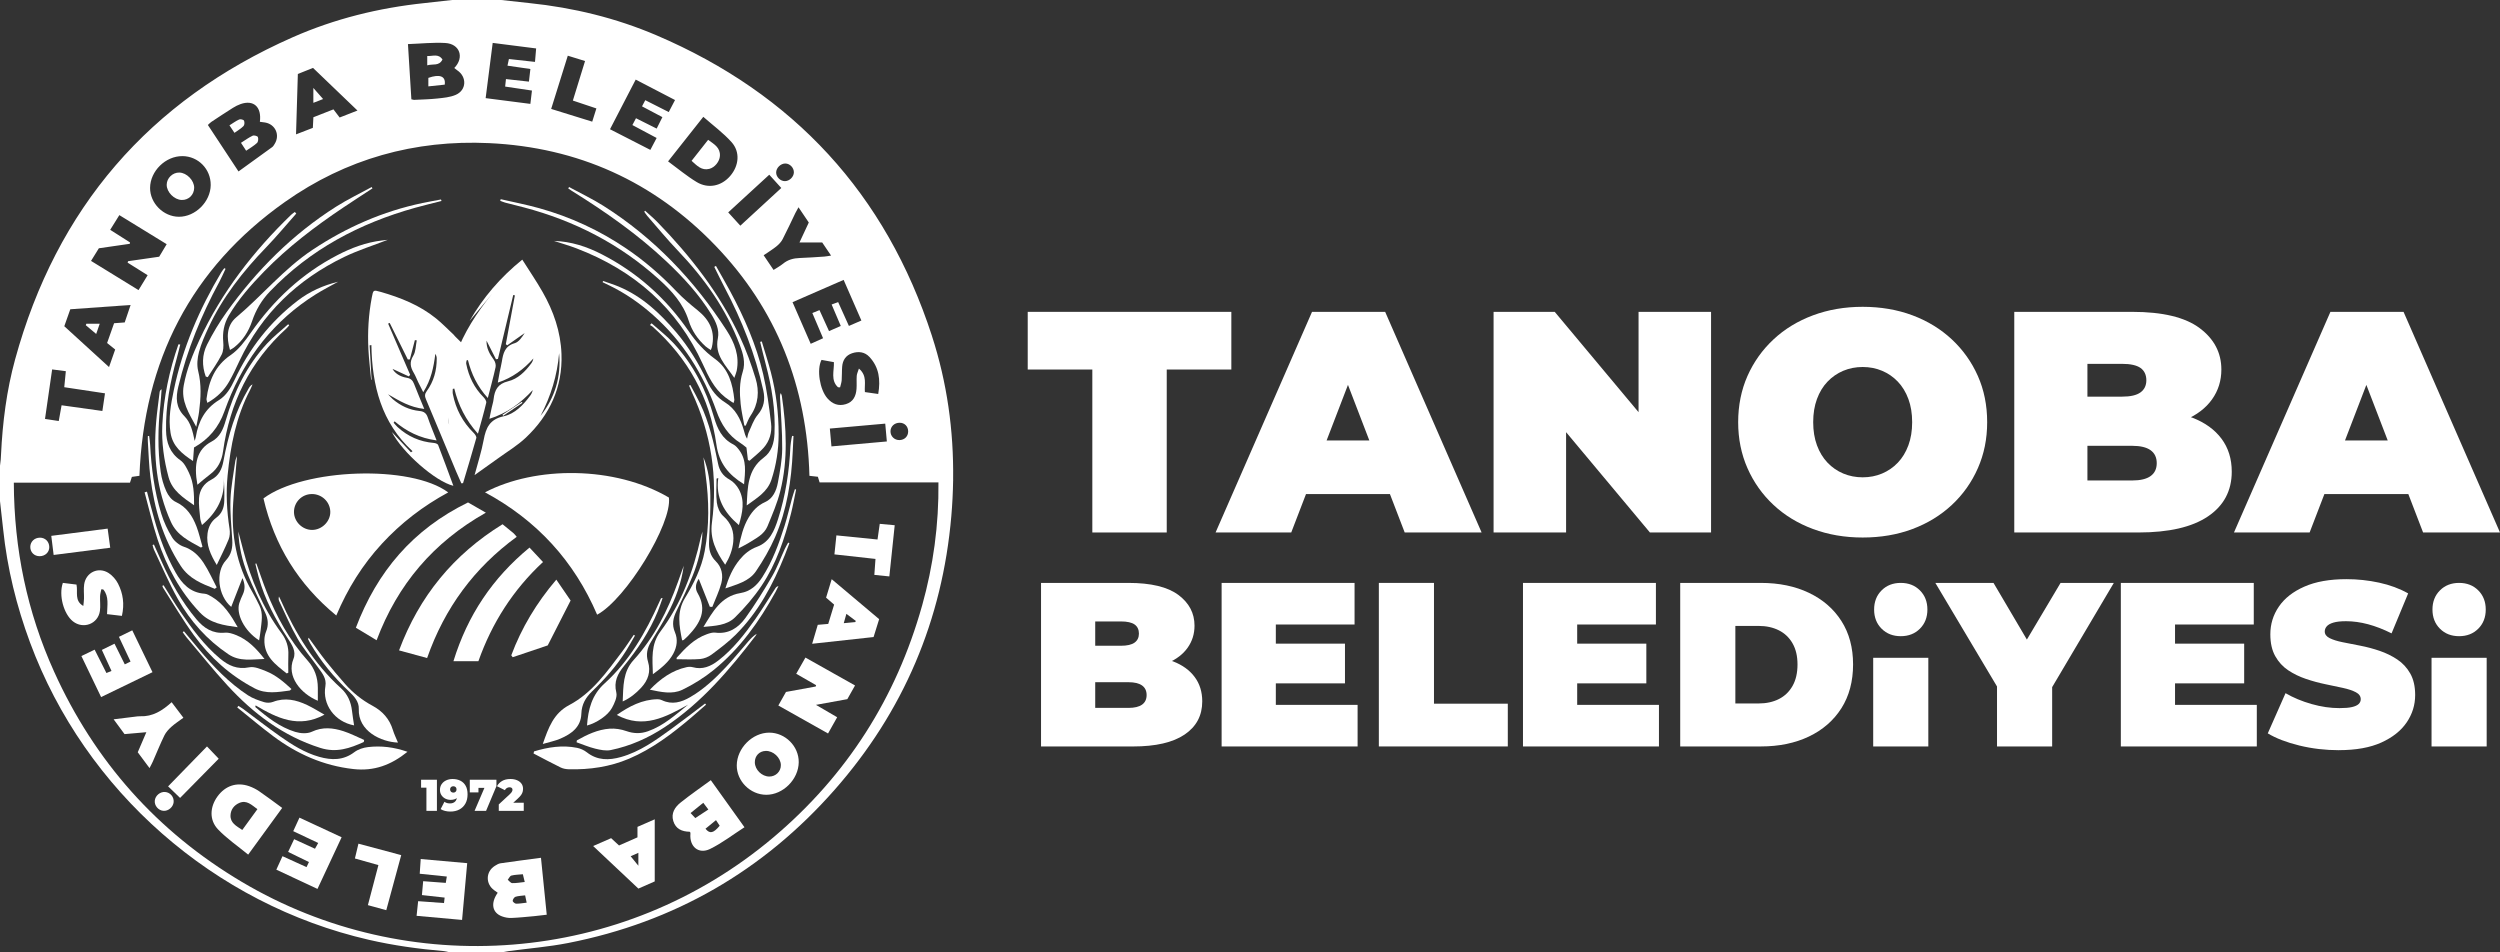 <?xml version="1.0" encoding="UTF-8"?>
<svg id="katman_2" xmlns="http://www.w3.org/2000/svg" viewBox="0 0 1513.71 576.44">
  <rect x="0" y="0" width="1513.71" height="576.44" fill="#333333" stroke="none"/>
  <defs>
    <style>
      .cls-1 {
        fill: #fff;
      }
    </style>
  </defs>
  <g id="katman_1">
    <g>
      <path class="cls-1" d="M327.55,519.38c1.2,11.89,2.32,22.94,3.49,34.47-2.65.31-4.99.63-7.33.84-4.69.43-9.38.93-14.09,1.12-1.9.08-3.93-.31-5.72-.98-5.92-2.2-6.97-7.97-2.55-14.28-.7-.5-1.41-1.01-2.12-1.52-5.34-3.82-5.17-11.29.38-14.76,1.06-.66,2.23-1.39,3.43-1.56,7.93-1.16,15.88-2.18,24.51-3.33ZM317.72,534.03c-.45-1.85-.76-3.12-1.14-4.69-2.5.25-4.8.25-6.95.81-.89.23-1.48,1.66-2.2,2.55.9.71,1.78,1.98,2.71,2.01,2.34.09,4.71-.38,7.58-.68ZM317.95,542.12c-2.07.27-4.03.3-5.82.86-.79.25-1.63,1.55-1.7,2.43-.04.56,1.28,1.73,2.01,1.75,2.06.05,4.14-.36,6.45-.61-.37-1.76-.62-2.95-.94-4.43Z"/>
      <path class="cls-1" d="M430.39,472.4c6.82,9.53,13.34,18.65,20.38,28.48-7.16,4.6-13.65,9.65-20.88,13.17-6.95,3.38-12.57-1.5-11.84-9.27.03-.32-.09-.65-.14-.91-.16-.13-.26-.26-.35-.26-4.65-.09-8.42-1.68-9.89-6.46-1.46-4.77.98-8.45,4.38-11.19,5.8-4.66,11.95-8.88,18.34-13.57ZM428.9,490.15c-1.17-1.54-1.96-2.59-3.08-4.08-2.65,2.15-5.04,4.07-7.69,6.22,1.18,1.25,1.83,1.95,2.85,3.04,2.61-1.7,5.04-3.29,7.92-5.18ZM433.53,496.58c-2.25,1.84-4.31,3.52-6.37,5.2,2.66,3.31,4.87,2.66,8.6-1.81-.58-.89-1.2-1.83-2.23-3.39Z"/>
      <g>
        <path class="cls-1" d="M147.73,73.04c-.3-.6-2.13-1.04-2.89-.7-2.01.89-3.8,2.24-5.91,3.55,1.1,1.64,1.9,2.84,3.04,4.55,2.12-1.54,4.03-2.62,5.49-4.13.62-.65.71-2.4.28-3.26Z"/>
        <path class="cls-1" d="M110.03,121.08c4.17.12,7.48-3.1,7.54-7.32.06-4.5-4.48-9.18-9-9.28-4.02-.09-7.61,3.36-7.64,7.36-.04,4.48,4.53,9.11,9.11,9.24Z"/>
        <path class="cls-1" d="M149.04,91.26c2.56-1.77,4.8-3.01,6.59-4.72.72-.69.92-2.59.5-3.58-.27-.64-2.35-1.18-3.16-.79-2.41,1.14-4.6,2.76-7.06,4.31,1.17,1.78,2.02,3.08,3.13,4.79Z"/>
        <path class="cls-1" d="M564.28,203.39c-27.88-85.95-83.78-146.58-166.83-182.03-24.55-10.48-50.31-16.73-76.88-19.49-5.71-.59-11.41-1.24-17.12-1.87h-29.72c-5.59.62-11.17,1.28-16.76,1.87-27.63,2.91-54.37,9.49-79.77,20.7C90.31,60.93,34.23,126.05,9.14,217.65c-5.14,18.75-7.58,38.01-8.51,57.43-.07,1.04-.12,2.07-.18,3.11-.12,1.27-.31,2.54-.45,3.81v21.43c.64,5.7,1.32,11.39,1.91,17.09,2.46,23.56,8.07,46.37,16.3,68.56,33.34,89.91,111.45,158.41,205.12,179.95,14.94,3.44,30.06,5.54,45.31,6.83,1.01.09,2.01.39,3.01.59h33.18c1.01-.19,2.01-.43,3.03-.56,12.07-1.62,24.27-2.59,36.2-4.93,64.25-12.62,118.15-43.73,161.32-92.79,41.66-47.34,65.21-102.71,70.63-165.68.62-7.2.98-14.38,1.09-21.53h.02c0-.27-.01-.53-.02-.79.38-29.46-3.65-58.47-12.83-86.77ZM544.66,255.97c3.03-.03,5.2,2.15,5.22,5.22.02,2.98-2.15,5.18-5.21,5.27-3.09.09-5.57-2.34-5.49-5.4.07-2.9,2.4-5.06,5.48-5.09ZM536.97,267.3c-11.27,1.01-22.08,1.97-33.54,2.99-.35-3.9-.64-7.15-.97-10.8,11.27-1,22.09-1.97,33.54-2.99.32,3.56.62,6.89.97,10.8ZM526.46,216.14c5.78,6.24,6.78,13.73,5.29,22.41-3-.43-5.46-.78-8.07-1.15-.42-4.72,1.56-9.85-3.62-14.23-.59,1.87-1.23,3.1-1.32,4.37-.19,2.64.07,5.3-.13,7.94-.33,4.29-1.93,7.84-6.47,9.23-4.5,1.37-8.13-.11-11.13-3.5-4.67-5.29-6.62-17.45-3.6-23.3,2.4.44,4.86.89,7.51,1.37.19,5.26-2.07,10.97,2.48,15.2.42.02.84.04,1.26.06.34-1.44.86-2.86.97-4.32.21-2.75.06-5.53.29-8.27.32-3.88,2.22-6.8,6.02-8.07,3.9-1.3,7.67-.82,10.53,2.27ZM521.57,194.06c-2.52,1.09-4.86,2.11-7.57,3.29-2.22-4.94-4.28-9.5-6.51-14.43-1.27.47-2.38.87-3.95,1.45,1.86,4.36,3.59,8.44,5.54,13-2.47,1.08-4.65,2.03-7.12,3.11-1.95-4.28-3.79-8.32-5.78-12.71-1.42.58-2.63,1.08-4.32,1.77,2.18,5.12,4.27,10.02,6.5,15.26-2.61,1.18-4.86,2.19-7.49,3.37-3.7-8.49-7.27-16.66-11-25.2,10.43-4.55,20.5-8.95,30.94-13.5,3.59,8.21,7.07,16.18,10.75,24.61ZM483.48,125.5c2.3,3.41,4.25,6.3,6.23,9.23-1.87,4.02-3.65,7.83-5.63,12.06h13.74c1.56,2.31,3.27,4.84,5.38,7.96-1.75.26-2.91.52-4.09.6-4.93.33-9.87.68-14.8.86-3.78.13-7.2.97-10.2,3.46-1.65,1.36-3.58,2.37-5.73,3.76-2.02-2.99-3.85-5.7-6-8.88,2.75-1.89,5.38-3.48,7.75-5.39,1.46-1.18,2.87-2.67,3.73-4.32,2.71-5.2,5.14-10.54,7.7-15.82.48-.99,1.05-1.94,1.92-3.53ZM475.54,99c2.75.03,5.21,2.62,5.14,5.41-.08,2.71-2.65,5.23-5.38,5.27-2.76.04-5.36-2.49-5.35-5.22,0-2.81,2.75-5.49,5.59-5.46ZM473.05,113.83c-8.24,7.58-16.31,15-24.8,22.82-2.61-2.87-4.82-5.29-7.33-8.05,8.38-7.69,16.47-15.12,24.85-22.81,2.49,2.75,4.71,5.19,7.29,8.04ZM442.91,86.02c5.38,5.98,4.55,14.32-.79,20.53-5.25,6.11-13.2,7.93-20.27,3.69-5.97-3.58-11.35-8.14-17.34-12.53,7.27-9.19,14.04-17.75,21.33-26.97,5.91,5.2,12.07,9.72,17.07,15.28ZM384.9,48.19c8.02,4.17,15.79,8.21,23.82,12.38-1.33,2.55-2.48,4.74-3.81,7.28-4.85-2.46-9.42-4.77-14.2-7.19-.71,1.34-1.23,2.31-1.98,3.73,4.11,2.17,8.02,4.24,12.34,6.53-1.18,2.35-2.27,4.53-3.47,6.94-4.33-2.16-8.3-4.15-12.52-6.27-.76,1.44-1.38,2.61-2.18,4.13,4.98,2.65,9.69,5.16,14.68,7.82-1.32,2.51-2.47,4.7-3.8,7.22-8.23-4.21-16.16-8.27-24.43-12.51,5.21-10.07,10.26-19.82,15.55-30.05ZM343.79,33.72c3.56,1.1,6.89,2.13,10.45,3.23-2.49,8.08-4.88,15.82-7.38,23.94,4.91,1.64,9.43,3.15,14.24,4.76-.83,2.64-1.58,5-2.52,8.01-8.44-2.62-16.41-5.09-24.86-7.71,3.37-10.79,6.64-21.26,10.07-32.24ZM298.31,25.98c8.89,1.13,17.36,2.21,26.31,3.35-.23,2.78-.44,5.23-.69,8.15-5.41-.6-10.48-1.16-15.79-1.74-.3,1.38-.53,2.43-.87,4.02,4.69.69,9.05,1.32,13.87,2.02-.3,2.6-.57,4.92-.88,7.65-4.68-.52-9.07-1.01-13.91-1.55-.17,1.55-.3,2.82-.49,4.54,5.48.81,10.65,1.58,16.23,2.41-.31,2.62-.6,5.05-.96,8.07-9.17-1.18-17.96-2.31-27.08-3.48,1.44-11.3,2.81-22.06,4.27-33.45ZM269.63,26.03c8.81.51,11.67,8.78,5.43,15.14.6.47,1.15.97,1.76,1.38,6.01,4.01,5.7,12.06-.92,14.9-3.38,1.45-7.31,1.79-11.05,2.19-4.68.51-9.4.59-14.11.83-.32.02-.66-.13-1.66-.35-.68-10.93-1.35-21.76-2.07-33.42,7.83-.28,15.26-1.09,22.62-.67ZM180.34,44.79c3.26-1.3,6.54-2.61,9.19-3.67,8.97,8.6,17.64,16.92,26.91,25.81-3.91,1.53-7.14,2.79-10.8,4.22-1.2-1.58-2.37-3.12-3.74-4.93-4.33,1.7-8.23,3.23-12.15,4.77-.11,2.23-.21,4.16-.33,6.43-3.14,1.21-6.3,2.43-10.18,3.93.38-12.48.73-24.34,1.1-36.56ZM128.02,73.77c4.32-2.86,8.64-5.72,13.03-8.48,1.45-.91,3.02-1.71,4.63-2.28,7.85-2.74,12.83,1.67,11.67,10.74,1.07.14,2.15.24,3.21.43,6.22,1.11,9.1,7.62,5.73,12.97-.43.68-.84,1.45-1.47,1.91-6.65,4.85-13.34,9.65-20.41,14.75-6.53-9.91-12.48-18.93-18.55-28.14.84-.75,1.43-1.43,2.16-1.91ZM110.48,94.52c9.58.09,17.19,7.89,17.1,17.53-.09,10.1-9.3,19.26-19.29,19.2-9.34-.06-17.46-8.21-17.42-17.46.05-10.19,9.38-19.36,19.61-19.26ZM59.84,150.33c6.39-.92,12.57-1.82,18.75-2.71.04-.28.08-.57.11-.85-3.91-2.49-7.82-4.97-11.98-7.62,1.88-3.02,3.56-5.72,5.54-8.9,9.59,5.89,18.93,11.62,28.66,17.6-1.56,2.61-2.95,4.94-4.54,7.59-6.2.89-12.51,1.8-18.83,2.71-.1.29-.2.58-.29.87,3.91,2.45,7.82,4.91,12.13,7.61-1.84,3.02-3.54,5.8-5.51,9.02-9.6-5.9-18.95-11.65-28.76-17.68,1.67-2.7,3.21-5.18,4.73-7.63ZM42.56,187.26c11.91-.85,23.87-1.7,36.53-2.61-1.3,3.85-2.42,7.15-3.58,10.58-2.16.16-4.08.3-6.43.48-1.34,3.79-2.71,7.66-4.23,11.97,1.6,1.29,3.19,2.57,4.89,3.94-1.25,3.58-2.37,6.78-3.72,10.63-9.26-8.45-18.05-16.47-27.09-24.72,1.23-3.49,2.34-6.62,3.63-10.27ZM31.57,223.68c2.76.36,5.31.68,8.29,1.07-.31,3.18-.61,6.18-.95,9.7,8.18,1.23,16.16,2.43,24.66,3.71-.52,3.55-1.02,6.88-1.58,10.68-8.38-1.17-16.38-2.28-24.7-3.45-.58,3.24-1.1,6.13-1.72,9.53-2.72-.41-5.26-.79-8.32-1.26,1.44-10.01,2.84-19.73,4.32-29.99ZM558.29,366.75c-15.65,55.81-45.54,102.64-89.79,140.08-91.9,77.76-221.55,86.77-322.04,27.16-51.28-30.42-89.16-73.04-113.71-127.33-16.34-36.14-24.23-74.17-24.38-114.42h70.33c.48-1.45.79-2.41,1.15-3.5,1.43-.2,2.88-.41,4.58-.65,2.66-69.52,31.09-125.56,88.16-165.86,36.88-26.05,78.53-37.69,123.6-35.57,53.7,2.53,99.63,23.22,136.95,61.99,37.31,38.75,55.52,85.64,56.96,139.45,2.06.23,3.52.39,5.11.57.31,1.03.6,1.98,1.04,3.41h71.96c.28,25.72-3.12,50.44-9.91,74.67Z"/>
        <path class="cls-1" d="M267.91,36.02c-2.51-3.74-5.92-1.91-9.22-2.1v5.64c3.42-1.04,7.18.65,9.22-3.54Z"/>
        <path class="cls-1" d="M259.36,47.15v5.15c3.59-.38,6.87-.73,9.92-1.05.74-5.23-3.1-6.49-9.92-4.1Z"/>
        <path class="cls-1" d="M429.49,102.24c3.29-.82,6.2-4.43,6.41-7.81.31-5.03-3.43-7.07-7.14-9.76-3.34,4.23-6.51,8.26-10.02,12.71,3.32,2.97,6.08,6.04,10.75,4.87Z"/>
        <path class="cls-1" d="M189.73,53.25v9.02c2.07-.81,3.7-1.44,5.9-2.3-2.04-2.32-3.73-4.25-5.9-6.72Z"/>
        <path class="cls-1" d="M51.93,196.9c1.96,1.65,3.91,3.29,6.31,5.31.82-2.37,1.43-4.13,2.14-6.19h-8.1c-.11.29-.23.58-.34.88Z"/>
      </g>
      <path class="cls-1" d="M293.66,298.1c30.68-16.08,78.69-16.06,111.36,3.17,2.04,15.69-25.98,61.58-43.47,70.92-13.91-32.44-36.41-57.11-67.89-74.09Z"/>
      <path class="cls-1" d="M159.52,301.78c24.55-18.3,89.33-20.51,111.86-3.63-15.21,8.25-28.6,18.52-40.17,31.09-11.65,12.65-20.65,27-27.6,43.45-22.97-18.92-37.49-42.47-44.09-70.91ZM188.79,299.14c-6.06.03-10.91,5-10.79,11.05.12,5.77,5.15,10.67,10.96,10.67,5.96,0,11.13-5.16,11.03-10.99-.11-5.99-5.1-10.77-11.21-10.74Z"/>
      <path class="cls-1" d="M304.29,317.42c2.42,1.97,4.57,3.68,6.68,5.46.59.5,1.04,1.17,1.9,2.15-25.63,18.71-43.62,43.01-54.26,73.4-5.65-1.54-11.01-3-16.99-4.63,12.3-32.9,32.98-58.05,62.67-76.38Z"/>
      <path class="cls-1" d="M283.39,304.22c3.1,1.78,6.51,3.74,10.79,6.2-31.77,17.91-53.46,43.49-66.15,77.24-4.34-2.62-8.21-4.96-12.56-7.58,12.9-33.93,34.44-59.51,67.91-75.86Z"/>
      <path class="cls-1" d="M289.67,400.35h-15.12c8.56-27.8,23.67-50.36,46.06-68.8,2.72,2.91,5.25,5.62,8.17,8.74-18.21,16.92-30.95,37.01-39.11,60.05Z"/>
      <path class="cls-1" d="M349.27,448.3c6.21-3.52,12.68-6.59,19.9-7.1,3.31-.23,6.89.34,10.03,1.45,4.49,1.58,8.71,1.68,13.12.12,9.42-3.33,16.67-9.91,24.33-16.11-13.57,7.49-27.06,14.96-43.18,6.22,7.52-5.22,15.33-9.36,24.7-9.51.89-.02,1.86.22,2.67.61,6.09,2.88,11.67,1.25,17.06-1.88,8.25-4.79,15.14-11.26,21.61-18.15,4.72-5.03,9.07-10.41,13.6-15.62,1.47-1.69,2.99-3.32,5.03-4.56-.18.36-.31.76-.55,1.07-15.95,20.8-32.82,40.67-54.96,55.33-10.1,6.69-20.98,11.54-32.81,13.98-2.97.62-6.38-.11-9.44-.86-3.84-.94-7.53-2.53-11.28-3.85l.18-1.14Z"/>
      <path class="cls-1" d="M483.62,461.47c-.09,10.39-9.47,19.8-19.69,19.76-9.68-.04-17.92-8.3-17.83-17.87.1-10.37,9.48-19.78,19.7-19.76,9.69.02,17.9,8.26,17.82,17.87ZM457.04,461.64c.08,4.45,4.27,8.53,8.77,8.55,3.93.01,7.09-3.15,6.99-7.01-.11-4.49-4.63-8.66-9.2-8.51-3.89.13-6.63,3.05-6.56,6.97Z"/>
      <path class="cls-1" d="M345.5,363.6c-4.57,8.95-8.94,17.52-13.86,27.18-6.4,2.16-13.81,4.65-21.21,7.15-.29-.38-.57-.77-.86-1.15,6.24-16.66,15.25-31.69,27.27-45.82,3.12,4.56,5.94,8.68,8.66,12.65Z"/>
      <g>
        <path class="cls-1" d="M117.47,270.96c-.21,2.84-.38,5.2-.6,8.18-6.78-4.45-12.29-8.95-13.6-17-1.44-8.85.21-17.48,1.99-26.02,5.3-25.51,15.52-49.1,28.83-71.4.5-.83,1.15-1.57,1.73-2.35.25.13.5.27.75.4-1.25,2.63-2.39,5.33-3.77,7.89-10.9,20.15-19.51,41.16-24.84,63.5-1.59,6.68-1.54,12.55,3.73,17.87,3.92,3.96,5.02,9.45,6.18,14.95.23-.79.55-1.57.68-2.38,1.53-9.41,5.56-17.15,13.98-22.33,4.56-2.8,7.2-7.41,9.42-12.12,8.98-19.09,21.54-35.29,38.33-48.14,7.3-5.59,15.51-9.24,24.44-11.42-4.51,2.53-9.14,4.87-13.52,7.61-25.2,15.78-42.5,38.01-53.31,65.52-.72,1.82-1.42,3.65-2.07,5.49-3.38,9.5-9.45,16.77-18.35,21.74Z"/>
        <g>
          <path class="cls-1" d="M220.29,449.25c-8.37,3.8-16.54,6.71-26.31,3.61-22.58-7.15-40.6-20.81-56.29-37.89-8.63-9.39-16.58-19.39-24.82-29.13-.81-.96-1.49-2.02-2.23-3.03.24-.2.48-.41.72-.61,2.99,3.6,5.97,7.2,8.97,10.79,8.82,10.53,18.25,20.45,29.82,28.01,2.92,1.91,6.4,3.08,9.77,4.14,1.63.51,3.77.46,5.36-.15,7.26-2.81,14.06-1.24,20.67,1.88,3.49,1.65,6.76,3.74,10.52,5.85-15.65,8.52-28.76,2.07-41.69-5.61-.11.63-.24.94-.16,1.01,7.26,6.26,14.84,12.16,24.11,15.02,3.11.96,7.27,1.24,10.06-.07,6.55-3.08,12.81-2.39,19.12-.37,4.32,1.38,8.39,3.53,12.57,5.33-.07.4-.13.81-.2,1.21Z"/>
          <path class="cls-1" d="M131.24,342.1c-3.71-6.2-6.52-12.21-5.57-19.18.52-3.8,2.12-7.14,5.23-9.42,3.53-2.58,4.76-6.13,4.89-10.18.15-4.71.03-9.42-.34-14.26.92,11.84-3.91,21.04-13.15,28.83-.4-1.45-.96-2.73-1.08-4.06-.36-4.09-1-8.24-.7-12.3.35-4.83,2.91-8.79,7.33-11.04,4.73-2.41,6.55-6.48,7.44-11.33,2.85-15.49,7.26-30.44,15.34-44.12.52-.87,1.08-1.72,2.29-2.31-.5,1.13-.93,2.29-1.5,3.38-8.45,16.22-11.86,33.76-13.61,51.74-1.06,10.84-.5,21.59,1.18,32.33.33,2.08.21,4.52-.57,6.44-2.15,5.26-4.76,10.33-7.19,15.47Z"/>
          <path class="cls-1" d="M156.88,387.74c-9.27-5.96-13.96-16.2-12-22.52.57-1.85,1.39-3.64,2.2-5.41,1.55-3.36,1.15-6.56-.28-9.79-2.29,5.88-4.52,11.6-6.8,17.44-8.02-6.71-9.68-21.14-3.19-28.2,3.4-3.69,4.1-7.73,3.82-12.38-.5-8.14-1.39-16.32-1.08-24.44.3-7.88,1.9-15.71,2.97-23.56.1-.72.49-1.41.99-2.75-.83,10.09-1.76,19.44-2.35,28.81-1.2,18.9,1.9,36.91,11.61,53.47,1.57,2.68,2.93,5.48,4.31,8.26,2.41,4.86,1.25,9.93.73,14.94-.2,1.94-.58,3.85-.92,6.12Z"/>
          <path class="cls-1" d="M246.72,455.2c-9.88,7.98-20.18,11.87-32.81,10.44-18.21-2.05-34.07-9.14-48.49-19.91-7.43-5.55-14.52-11.56-21.76-17.37.21-.32.42-.64.63-.96.94.59,1.93,1.11,2.82,1.77,7.47,5.55,14.82,11.28,22.42,16.63,7.33,5.16,14.94,9.96,23.7,12.44,7.47,2.11,14.62,2.26,21.32-2.82,2.26-1.71,5.41-2.74,8.27-3.07,7.95-.94,15.8.02,23.9,2.85Z"/>
          <path class="cls-1" d="M234.68,145.24c-8.82,3.43-17.83,6.27-26.25,10.33-28.25,13.66-49.87,34.21-63.38,62.84-2.01,4.26-3.98,8.56-6.31,12.64-3.07,5.37-7.38,9.59-13.2,12.87-.23-1.07-.59-1.8-.5-2.48,1.42-10.74,5.05-19.94,14.68-26.5,4.86-3.31,8.69-8.52,12.14-13.46,13.81-19.79,30.88-35.8,52.38-46.97,8.54-4.44,17.41-7.77,27.02-8.9,1.13-.13,2.25-.26,3.43-.4Z"/>
          <path class="cls-1" d="M267.33,121.69c-5.31,1.36-10.64,2.63-15.91,4.1-33.66,9.4-63.63,25.23-88.03,50.73-4.95,5.17-8.47,11.15-10.75,17.91-2.14,6.36-5.65,11.81-10.98,15.99-.68.53-1.48.91-2.42,1.48-2.16-7.54-2.12-14.76,3.83-19.77,15.75-13.24,28.86-29.4,46.19-40.9,20.49-13.59,42.53-23.28,66.6-28.32,3.7-.77,7.43-1.42,11.14-2.13.11.3.22.6.33.91Z"/>
          <path class="cls-1" d="M124.58,227.99c-2.35-6.49-2.29-13.18.77-19.29,3.44-6.86,7.43-13.52,11.9-19.76,18.13-25.32,39.83-47.05,66.23-63.79,6.92-4.39,14.37-7.96,21.58-11.9.15.27.3.54.46.81-5.9,3.87-11.84,7.69-17.71,11.63-17.14,11.51-33.54,23.95-47.97,38.78-7.95,8.17-15.49,16.72-21.32,26.62-2.91,4.95-3.86,10.21-3.35,15.92.22,2.54.15,5.51-.96,7.7-2.41,4.76-5.57,9.14-8.43,13.67-.4-.13-.79-.27-1.19-.4Z"/>
          <path class="cls-1" d="M179.39,129.3c-6.08,6.86-11.94,13.94-18.3,20.53-14,14.5-26.33,30.14-34.85,48.53-2.22,4.79-4.42,9.68-5.76,14.76-.97,3.64-1.38,7.89-.49,11.48,2.05,8.27,1.61,16.41.56,24.64-.36,2.82-1.04,5.61-1.72,9.22-4.5-8.35-9.33-15.59-7.57-25.17,1.79-9.74,5.45-18.78,9.57-27.63,13.44-28.84,32.61-53.51,55.37-75.54.7-.67,1.54-1.2,2.31-1.79.29.33.59.65.88.98Z"/>
          <path class="cls-1" d="M119.52,293.49c-2.29-12.62-.38-21.41,8.57-26.11,5.13-2.7,7.09-7.63,8.59-12.81,5.03-17.37,12.75-33.34,25.14-46.7,3.87-4.17,8.42-7.72,12.66-11.55.21.21.42.42.64.64-.55.63-1.04,1.32-1.66,1.88-22.09,20.05-34.37,45.14-38.42,74.51-.76,5.53-3.07,10.32-7.73,13.78-2.62,1.95-5.07,4.13-7.78,6.37Z"/>
          <path class="cls-1" d="M93.2,329.7c1.53,3.41,3.07,6.81,4.6,10.22,5.6,12.55,12.27,24.47,21.13,35.04,4.48,5.35,9.82,8.85,17.32,8.12,2.14-.21,4.52.59,6.6,1.41,7.27,2.86,12.47,8.34,17.29,14.51-7.47.15-14.95,1.78-21.87-2.87-12.88-8.66-22.96-19.94-30.5-33.3-5.46-9.68-9.78-20.01-14.57-30.07-.41-.85-.56-1.83-.83-2.75.28-.11.55-.21.83-.32Z"/>
          <path class="cls-1" d="M88.99,297.68c1.5,5.63,2.92,11.29,4.51,16.9,3.13,11.11,7.11,21.91,12.79,31.99,3.86,6.86,8.91,12.31,17.54,12.91,1.51.1,3.04,1.03,4.4,1.84,7.28,4.33,11.61,11.22,15.71,18.46-8.41-1.2-16.55-2.19-22.99-9-12.06-12.76-20.1-27.73-25.54-44.17-3.09-9.35-5.27-19-7.86-28.51.48-.14.96-.28,1.44-.42Z"/>
          <path class="cls-1" d="M109.14,208.6c-.72,2.84-1.37,5.69-2.16,8.5-3.95,14.23-6.7,28.64-6.44,43.5.13,7.38,2.27,13.59,8.73,18.13,2.34,1.65,3.84,4.8,5.15,7.54,2.93,6.13,3.13,12.81,3.09,19.67-6.45-4.56-13.21-8.74-15.45-17.02-2.8-10.38-4.29-20.88-3.78-31.7.79-16.78,4.26-32.96,9.76-48.75l1.09.13Z"/>
          <path class="cls-1" d="M121.68,331.56c-7.07-3.96-14.47-7.28-18.21-15.59-8.75-19.44-10.7-39.8-8.9-60.73.51-5.95,1.36-11.87,2.08-17.8.08-.63.31-1.23,1.21-1.75-.26,3.27-.44,6.54-.79,9.79-1.46,13.42-1.65,26.86.23,40.24.57,4.04,1.76,8.12,3.44,11.83,1.12,2.48,3.2,5.23,5.55,6.3,6.81,3.09,10.29,8.64,12.74,15.1,1.48,3.91,2.39,8.03,3.56,12.05-.3.18-.6.37-.9.55Z"/>
          <path class="cls-1" d="M99.05,354.36c3.36,5.33,6.57,10.76,10.12,15.96,7.01,10.28,14.39,20.3,23.99,28.38,5.08,4.28,10.54,6.82,17.73,5.35,3.12-.64,6.95,1.06,10.2,2.35,5.9,2.35,10.68,6.43,15.39,10.79-.56.5-.79.88-1.06.92-7.17.94-14.35,2.3-21.26-1.33-14.86-7.79-27.03-18.78-36.82-32.23-6.69-9.18-12.43-19.05-18.58-28.63-.23-.35-.32-.79-.48-1.18.26-.13.51-.26.77-.39Z"/>
          <path class="cls-1" d="M130.03,356.51c-7.85-3.1-15.5-6.04-20.59-13.85-10.69-16.42-16.02-34.55-18.38-53.71-.89-7.18-1.07-14.45-1.55-21.68-.07-1.08,0-2.17,0-3.25.26-.02.53-.04.79-.06.21,1.77.51,3.54.6,5.31.75,14.18,2.56,28.21,6.75,41.8,1.54,4.99,3.82,9.87,6.56,14.32,1.51,2.46,4.37,4.74,7.1,5.65,5.44,1.8,9.12,5.47,12.01,9.87,3.05,4.63,5.29,9.79,7.89,14.72-.39.3-.77.59-1.16.89Z"/>
          <path class="cls-1" d="M186.89,386.12c3.55,4.84,6.87,9.62,10.46,14.18,3.7,4.7,7.58,9.26,11.53,13.75,4.75,5.41,10.3,9.86,16.66,13.27,6.05,3.25,10.29,7.97,12.33,14.64.78,2.57,2.01,5.01,3.09,7.66-10.1-.36-24.25-6.89-23.72-20.38.18-4.44-2.83-7.68-5.89-10.54-9.22-8.63-17.15-18.28-23.53-29.2-.46-.79-.87-1.61-1.25-2.44-.06-.14.13-.4.32-.94Z"/>
          <path class="cls-1" d="M155.21,341.16c2.05,5.68,3.94,11.42,6.17,17.02,6.08,15.28,13.9,29.54,24.94,41.86,4.19,4.67,6.11,10.19,6.12,16.42,0,2.62,0,5.24,0,7.84-10.25-4.25-19.1-14.71-14.77-25.34,1.82-4.47-.85-8.49-3.27-12.19-7.57-11.61-14.04-23.74-17.75-37.18-.75-2.73-1.36-5.5-2.04-8.25.2-.06.4-.12.6-.18Z"/>
          <path class="cls-1" d="M214.4,439.21c-11.82-2.22-19.32-12.69-17.38-23.72.84-4.77-2.06-8.05-4.53-11.49-4.09-5.7-8.72-11.08-12.21-17.12-4.24-7.34-7.55-15.21-11.22-22.88-.38-.79-.46-1.72-.15-2.84.34.71.71,1.4,1.03,2.12,8.87,20.08,20.11,38.54,36.55,53.46,4,3.63,6.04,8.32,6.64,13.68.33,2.9.83,5.78,1.27,8.8Z"/>
          <path class="cls-1" d="M173.61,407.76c-6.8-5.35-13.96-10.49-13.51-20.71.07-1.57.42-3.21,1.02-4.67,1.59-3.9,1.23-7.59-.53-11.34-3.62-7.7-7.4-15.33-10.59-23.21-3.35-8.28-5.31-16.98-5.69-26.02.95,3.62,1.89,7.25,2.84,10.87,4.79,18.3,12,35.49,23.36,50.77,2.92,3.93,4.32,8.28,4.08,13.22-.17,3.55-.03,7.11-.03,10.66-.31.14-.63.28-.94.41Z"/>
        </g>
      </g>
      <g>
        <path class="cls-1" d="M433.48,160.98c2.86,5.08,5.8,10.11,8.56,15.24,8.6,15.98,15.87,32.55,20.03,50.24,2.31,9.82,3.62,19.9,4.81,29.93.63,5.35-.87,10.66-4.57,14.81-2.54,2.85-5.64,5.19-8.48,7.77l-.98-.47c-.29-2.45-.58-4.89-.88-7.48-1.15-.88-2.25-1.91-3.51-2.68-7.45-4.58-11.83-11.46-14.67-19.47-8-22.56-20.41-42.2-38.4-58.15-8.14-7.21-17-13.36-26.83-18.07-1.23-.59-2.46-1.18-3.68-1.77.08-.25.17-.51.25-.76,3.19,1.13,6.44,2.12,9.56,3.43,14.08,5.9,24.87,16.05,34.56,27.43,7.72,9.07,13.92,19.16,18.98,29.97,2.41,5.15,5.74,9.59,10.79,12.7,6.21,3.83,9.38,9.94,11.32,16.76.49,1.73.88,3.5,2,5.23.32-1.29.44-2.68.99-3.86,1.68-3.61,2.95-7.64,5.45-10.6,3.85-4.56,4.59-9.25,3.38-14.77-4.82-21.86-12.91-42.47-23.37-62.21-2.2-4.15-4.21-8.4-6.31-12.6.34-.21.68-.42,1.03-.63Z"/>
        <path class="cls-1" d="M447.38,317.93c-9.07-7.72-14.14-16.57-12.47-28.49-.35.12-.69.24-1.04.36,0,4.85-.45,9.77.17,14.54.37,2.86,1.75,6.25,3.84,8.09,4.92,4.35,6.7,9.49,6.09,15.7-.48,4.84-2.16,9.31-4.89,13.8-5.49-7.89-9.33-15.61-8.02-25.42,3.64-27.47-.42-53.88-12.16-79.04-.61-1.31-1.13-2.66-1.69-3.99.26-.13.53-.26.79-.39,1.99,3.78,4.12,7.51,5.96,11.36,5.5,11.52,8.3,23.87,10.81,36.29.87,4.32,2.97,7.44,6.98,9.66,2.27,1.26,4.34,3.54,5.6,5.84,3.84,7.01,2.2,14.18.04,21.67Z"/>
        <path class="cls-1" d="M425.93,276.91c3.02,7.48,4.06,15.34,4.17,23.23.14,9.19-.36,18.39-.77,27.57-.21,4.68.51,8.65,4.14,12.2,3.57,3.5,4.52,8.47,3.28,13.2-1.29,4.91-3.58,9.56-5.44,14.33-.5,0-1.01-.02-1.51-.03-2.23-5.61-4.45-11.22-6.72-16.92-1.81,2.63-2.37,5.74-.75,8.51,6.13,10.47,1.54,18.42-5.6,25.9-.87.91-1.82,1.75-2.76,2.6-.14.13-.43.1-.97.22-1.69-8.7-3.38-17.12,1.72-25.55,5.35-8.86,10.03-18.17,11.97-28.49,2.87-15.29,2.64-30.66.56-46.03-.48-3.57-.88-7.16-1.32-10.74Z"/>
        <path class="cls-1" d="M323.33,454.97c8.51-2.59,17.17-3.95,26.06-2.17,2.07.42,4.24,1.39,5.9,2.69,6.39,5.04,13.44,4.92,20.68,2.88,11.41-3.21,20.89-10.02,30.3-16.86,6.97-5.07,13.77-10.35,20.65-15.54l.58.69c-3,2.62-5.97,5.27-9.01,7.84-11.54,9.77-23.52,18.88-37.56,24.86-11.64,4.96-23.87,6.71-36.43,6.42-1.68-.04-3.51-.34-5-1.07-5.55-2.71-10.99-5.64-16.46-8.49.1-.41.2-.83.3-1.24Z"/>
        <path class="cls-1" d="M430.4,211.96c-1.21-.84-2.29-1.43-3.18-2.23-4.78-4.33-8.3-9.42-10.27-15.67-3.26-10.36-10.35-18.07-18.21-25.15-23.55-21.21-50.93-35.25-81.48-43.32-3.78-1-7.58-1.91-11.36-2.9-1.03-.27-2.02-.73-3.02-1.1.09-.33.19-.66.28-.99,7.8,1.8,15.68,3.32,23.38,5.47,18.86,5.26,36.45,13.41,52.68,24.41,11,7.45,20.97,16.08,30.14,25.71,4.03,4.23,8.52,8.06,13.08,11.72,7.31,5.86,10.79,12.99,8.57,22.4-.1.42-.3.81-.61,1.66Z"/>
        <path class="cls-1" d="M335.42,145.88c10.43.31,19.93,3.45,29.03,8.13,21.43,11.03,38.83,26.59,52.46,46.41,4.46,6.49,9.5,12.23,16.02,16.92,8.24,5.93,10.73,15.16,11.71,24.82.04.4-.22.83-.52,1.89-1.92-1.33-3.63-2.38-5.19-3.62-6.55-5.2-10-12.5-13.35-19.86-15.56-34.23-41.77-56.88-76.51-70.18-4.47-1.71-9.1-3.02-13.65-4.51Z"/>
        <path class="cls-1" d="M344.55,113.24c6.92,3.76,14.07,7.14,20.71,11.33,30.69,19.39,55.11,45.07,74.7,75.48,4.79,7.43,7.9,15.38,6.09,24.48-.23,1.16-.75,2.26-1.44,4.28-5.33-7.85-12.05-13.8-9.95-24.01,1.04-5.07-1.21-10.01-3.9-14.39-7.42-12.05-16.92-22.38-27.17-32.04-17.49-16.5-37.09-30.2-57.46-42.86-.71-.44-1.39-.95-2.08-1.42l.49-.85Z"/>
        <path class="cls-1" d="M390.61,127.6c2.51,2.31,5.15,4.51,7.52,6.95,20.08,20.68,37.68,43.2,49.92,69.47,3.77,8.1,6.85,16.6,9.45,25.15,2.35,7.72,1.75,15.48-3.04,22.51-1.25,1.84-1.98,4.03-2.95,6.06-.27-.02-.55-.05-.82-.07-.76-4.35-1.78-8.67-2.23-13.05-.67-6.54-.8-13.07,1.25-19.5,1.78-5.58.23-10.93-1.75-16.16-8.24-21.79-21.4-40.32-37.39-57.06-6.51-6.82-12.5-14.12-18.71-21.22-.67-.77-1.19-1.66-1.78-2.49.17-.2.35-.4.52-.6Z"/>
        <path class="cls-1" d="M480.45,263.99c-.15,3.02-.31,6.03-.44,9.05-.8,17.94-3.49,35.55-10.67,52.1-3.14,7.22-7.17,14.16-11.59,20.69-4.25,6.29-11.66,8-18.56,10.45,1.92-6.37,4.48-12.31,8.63-17.38,2.84-3.48,6.15-6.22,10.62-7.87,7.54-2.78,10.41-9.7,12.65-16.71,4.59-14.32,6.82-29.07,7.51-44.07.07-1.6.42-3.19.66-4.78.08-.52.23-1.03.35-1.54l.84.06Z"/>
        <path class="cls-1" d="M452.12,306.02c.57-10.72.4-21.56,10.25-28.9,4.88-3.63,6.32-8.92,6.58-14.59.65-14.27-1.65-28.19-5.3-41.94-1.2-4.51-2.27-9.06-3.4-13.59.33-.09.66-.18,1-.27,1.84,6.22,3.86,12.4,5.5,18.68,3.2,12.3,4.72,24.87,4.7,37.56-.01,9.36-1.42,18.58-4.36,27.5-2.47,7.5-9,11.19-14.96,15.55Z"/>
        <path class="cls-1" d="M450.52,293.23c-9.65-5.92-15.19-13-16.72-23.91-4-28.54-17.19-52.45-38.79-71.63-.42-.37-.99-.59-1.48-.88.33-.36.66-.71.98-1.07,4.47,4,9.27,7.69,13.33,12.06,11.9,12.81,19.63,28.04,24.45,44.74,2.02,7.01,4.84,13.12,11.78,16.59,1.45.73,2.64,2.22,3.64,3.59,4.47,6.14,3.46,12.98,2.81,20.49Z"/>
        <path class="cls-1" d="M482.03,296.4c-1.01,4.79-1.85,9.62-3.05,14.36-3.88,15.46-8.95,30.55-17.85,43.88-4.62,6.91-10.18,13.35-16.11,19.19-5.01,4.93-12.23,5.08-19.09,5.76,5.55-8.99,10.52-18.53,22.36-20.49,6.09-1.01,10.11-4.73,13.25-9.6,6.21-9.66,10.12-20.36,13.54-31.23,1.69-5.37,2.92-10.87,4.41-16.3.53-1.94,1.2-3.85,1.81-5.77l.73.21Z"/>
        <path class="cls-1" d="M477.97,328.88c-.92,2.42-1.81,4.85-2.78,7.26-7.12,17.77-16.04,34.47-29.71,48.14-4.45,4.45-9.55,8.28-14.62,12.05-1.95,1.45-4.57,2.48-6.97,2.7-4.66.42-9.39.12-14.18.12,0-.3-.14-.73.02-.91,5.24-5.86,10.63-11.55,18.3-14.25,1.59-.56,3.39-1.15,5-.95,8.11,1.04,14.01-2.9,18.32-8.88,5.83-8.1,11.13-16.61,16.15-25.24,3.05-5.24,5.14-11.05,7.69-16.59.6-1.3,1.35-2.54,2.03-3.8.25.12.5.23.75.35Z"/>
        <path class="cls-1" d="M393.47,417.59c6.39-6.57,13.37-11.68,22.21-13.62,1.2-.26,2.58-.31,3.75.01,5.95,1.66,10.9-.51,15.41-3.98,9.04-6.96,15.97-15.88,22.47-25.11,4.3-6.11,8.16-12.52,12.24-18.79.36-.55.85-1.01,1.8-1.23-.58,1.16-1.11,2.34-1.73,3.47-9.84,17.88-21.52,34.39-37.49,47.33-5.76,4.67-12.22,8.7-18.89,11.94-6.24,3.03-13.13,1.37-19.77-.02Z"/>
        <path class="cls-1" d="M447.11,332.05c1.43-6.99,2.87-13.06,6.09-18.54,2.42-4.12,5.42-7.44,10.06-9.51,4.73-2.11,6.82-6.89,7.72-11.7,1.27-6.76,2.56-13.64,2.63-20.49.1-10.44-.83-20.89-1.32-31.34-.04-.78,0-1.56.46-2.46.22.55.55,1.09.64,1.66,2.78,19.25,3.82,38.55-.92,57.61-1.82,7.31-4.88,14.34-7.76,21.35-2.09,5.1-7.1,7.35-11.44,10.12-1.71,1.09-3.57,1.93-6.16,3.3Z"/>
        <path class="cls-1" d="M328.65,450.47c3.45-9.91,6.54-18.57,16.05-23.59,13.81-7.29,22.64-19.94,31.79-32.06,2.55-3.37,4.83-6.94,7.24-10.42.24.14.49.28.73.43-1.8,3.09-3.51,6.23-5.4,9.25-5.71,9.12-12.82,17.1-20.56,24.53-3.85,3.7-6.32,7.83-6.5,13.52-.24,8.13-6.07,12.27-12.79,15.15-3.17,1.36-6.65,2.03-10.57,3.19Z"/>
        <path class="cls-1" d="M414.01,342.48c-1.41,10.45-4.96,20.24-9.98,29.46-3.08,5.65-6.5,11.12-9.83,16.62-2.32,3.82-3.19,7.66-1.82,12.15,1.79,5.87.06,11.13-4.07,15.59-3.11,3.35-6.54,6.27-11.28,8.43.44-9.3.04-17.9,6.65-25.13,12.45-13.63,20.59-29.84,26.76-47.1,1.19-3.34,2.39-6.68,3.59-10.02Z"/>
        <path class="cls-1" d="M425.32,321.91c-.29,9.44-2.53,18.43-6.06,27.04-2.91,7.11-6.28,14.04-9.63,20.96-2.05,4.22-2.95,8.24-.98,12.86,1.85,4.31,1.29,8.75-.96,12.97-2.79,5.23-7.26,8.69-12.38,12.51-.26-9.41-1.33-17.98,4.59-25.91,12.65-16.96,19.9-36.39,24.42-56.92.26-1.19.66-2.34.99-3.51Z"/>
        <path class="cls-1" d="M355.42,439.29c.74-9.9,2.9-18.48,10.64-25.49,15-13.6,24.9-30.9,33.1-49.21.33-.73.65-1.47,1.01-2.19.09-.19.32-.31,1.03-.28-.97,2.68-1.85,5.4-2.92,8.03-4.97,12.15-12.18,22.95-20.43,33.07-3.87,4.75-6.31,9.46-4.68,16.08.68,2.75-1.1,6.49-2.62,9.31-2.5,4.63-9.49,9.2-15.13,10.68Z"/>
      </g>
      <path class="cls-1" d="M304.25,251.11c3.9-2.6,7.79-5.2,11.69-7.8.13.2.27.39.4.59-3.88,2.62-7.76,5.25-11.65,7.87-.15-.22-.3-.44-.45-.66Z"/>
      <path class="cls-1" d="M517.72,415.03c-1.73,3.08-3.19,5.66-4.68,8.3-6.12,1.11-12.09,2.2-18.99,3.45,4.59,2.68,8.52,4.98,12.84,7.5-1.87,3.32-3.58,6.37-5.52,9.83-10.07-5.67-19.83-11.16-30.1-16.94,1.63-2.89,3.12-5.53,4.63-8.21,6.12-1.12,12.06-2.21,18-3.29l.24-.8c-3.9-2.24-7.8-4.48-12.04-6.91,1.86-3.28,3.59-6.32,5.58-9.81,10.12,5.69,19.88,11.18,30.05,16.9Z"/>
      <path class="cls-1" d="M170.86,489.18c-6.88,9.44-13.46,18.49-20.59,28.28-6.41-5.27-12.93-9.69-18.24-15.26-5.43-5.68-4.98-13.6-.33-19.99,4.71-6.47,11.69-8.81,19.14-6.19,2.14.75,4.25,1.82,6.12,3.1,4.61,3.17,9.07,6.54,13.9,10.06ZM146.69,502.53c3.08-4.23,6.07-8.34,9.17-12.6-3.59-2.61-6.51-5.66-10.92-3.79-3.16,1.34-5.21,3.98-5.37,7.45-.22,4.69,3.54,6.54,7.12,8.93Z"/>
      <path class="cls-1" d="M255.47,541.95c.27-3.08.49-5.53.75-8.4,4.77.36,9.07.69,13.69,1.03.21-1.29.39-2.35.63-3.85-5.53-.57-10.72-1.11-16.4-1.69.2-2.99.38-5.64.6-8.91,9.53.85,18.52,1.65,28.14,2.5-1.04,11.54-2.05,22.75-3.1,34.37-9.39-.85-18.26-1.65-27.54-2.48.33-3.12.62-5.8.94-8.87,5.26.38,10.27.75,15.66,1.14.13-1.16.23-2.07.38-3.31-4.67-.52-8.97-1-13.76-1.53Z"/>
      <path class="cls-1" d="M61.21,422.06c-4.08-8.49-7.9-16.44-11.93-24.84,2.71-1.3,5.12-2.47,8.02-3.86,2.45,4.85,4.75,9.41,7.14,14.14,1.01-.41,1.81-.74,3.07-1.25-1.93-4.22-3.78-8.24-5.84-12.74,2.49-1.22,4.87-2.4,7.66-3.76,2.14,4.31,4.12,8.28,6.22,12.51,1.22-.59,2.19-1.06,3.49-1.69-2.35-5.01-4.58-9.76-7.03-14.97,2.6-1.27,5.02-2.45,8.07-3.94,4.09,8.47,8.06,16.69,12.25,25.34-10.39,5.03-20.49,9.93-31.11,15.07Z"/>
      <path class="cls-1" d="M174.45,515.82c1.31-2.77,2.38-5.04,3.64-7.71,4.28,1.96,8.31,3.81,12.63,5.79.61-1.08,1.13-2.03,1.95-3.49-5.04-2.38-9.87-4.67-15.12-7.15,1.25-2.71,2.38-5.16,3.77-8.19,8.49,3.95,16.75,7.79,25.53,11.88-4.92,10.52-9.66,20.67-14.62,31.28-8.33-3.9-16.48-7.71-24.92-11.66,1.3-2.86,2.43-5.32,3.73-8.16,4.97,2.26,9.63,4.38,14.55,6.62.52-1.09.93-1.94,1.47-3.07-4.26-2.08-8.25-4.02-12.6-6.14Z"/>
      <path class="cls-1" d="M532.31,374.89c-1.18,3.77-2.23,7.15-3.37,10.83-12.15,1.33-24.22,2.65-37.19,4.07,1.23-4.16,2.3-7.76,3.39-11.47,2.2-.19,4.01-.35,6.34-.55,1.15-3.78,2.34-7.67,3.57-11.69-1.64-1.41-3.1-2.67-4.87-4.2,1.02-3.37,2.07-6.83,3.4-11.19,9.83,8.28,19.15,16.12,28.74,24.21ZM517.85,376.66c.11-.23.23-.47.34-.7-1.77-1.33-3.55-2.65-5.72-4.28-.62,2.22-1.04,3.69-1.59,5.64,2.7-.26,4.83-.46,6.96-.66Z"/>
      <path class="cls-1" d="M385.98,507v-6.35c3.34-1.46,6.56-2.87,10.45-4.57v37.6c-3.06,1.35-6.3,2.77-9.9,4.35-8.94-8.41-17.86-16.8-27.39-25.77,4.02-1.76,7.42-3.24,10.89-4.76,1.67,1.54,3.16,2.93,4.78,4.42,3.68-1.62,7.24-3.19,11.18-4.92ZM386.52,516.37c-2.02.89-3.41,1.51-4.67,2.07,1.51,1.86,2.84,3.51,4.67,5.76v-7.83Z"/>
      <path class="cls-1" d="M38.08,352.93c2.83.35,5.52.69,8.24,1.02.96,4.57-1.43,9.76,4.12,12.95.15-1.49.39-2.98.42-4.47.07-2.87-.31-5.79.1-8.61,1.08-7.32,8.69-10.87,14.89-6.8,2.29,1.5,4.34,3.89,5.6,6.33,3.06,5.97,3.99,12.39,2.36,19.56-3.06-.36-5.94-.7-9-1.06.09-5.37,1.32-10.63-2.28-14.94-.39-.04-.79-.08-1.18-.12-.27,1.4-.71,2.79-.76,4.2-.12,2.98.32,6.01-.1,8.94-1.13,7.88-10.13,11.24-16.37,6.26-5.56-4.44-8.69-15.79-6.06-23.29Z"/>
      <path class="cls-1" d="M75.4,444.49c-2.18-2.95-4.13-5.6-6.6-8.96,4.78-.59,8.7-1.08,12.63-1.55,1.14-.14,2.3-.34,3.44-.3,7.54.32,13.39-3.36,19.06-8.5,2.45,3.24,4.63,6.11,7.11,9.4-2.64,1.97-5.15,3.57-7.33,5.54-1.65,1.49-3.25,3.26-4.21,5.23-2.52,5.17-4.66,10.53-6.98,15.8-.49,1.12-1.11,2.19-1.99,3.92-2.55-3.42-4.71-6.34-7.13-9.58,1.63-3.81,3.29-7.68,5.21-12.15-4.69.41-8.83.78-13.22,1.16Z"/>
      <path class="cls-1" d="M538.48,349.01c-3.26-.33-6.04-.61-9.08-.92.24-3.4.45-6.35.69-9.67-8.23-.91-16.28-1.8-24.86-2.75.4-3.87.77-7.44,1.2-11.51,8.43.85,16.48,1.66,24.89,2.5.45-3.14.86-6.04,1.35-9.48,2.96.27,5.73.53,9.06.84-1.1,10.46-2.15,20.53-3.25,30.99Z"/>
      <path class="cls-1" d="M229.13,523.81c-4.96-1.4-9.35-2.64-14.24-4.02.71-2.98,1.36-5.68,2.14-8.96,8.73,2.34,17.09,4.58,25.9,6.94-3.07,11.3-6.02,22.18-9.05,33.33-3.99-1.09-7.39-2.03-11.13-3.05,2.14-8.13,4.19-15.95,6.37-24.24Z"/>
      <path class="cls-1" d="M32.48,336.02c-.5-4.05-.93-7.54-1.43-11.57,11.48-1.47,22.58-2.89,34.13-4.38.54,3.99,1.02,7.55,1.56,11.57-11.57,1.48-22.58,2.89-34.26,4.38Z"/>
      <path class="cls-1" d="M109.04,483.13c-2.61-2.52-5.15-4.97-7.26-7,7.84-8.05,15.66-16.08,23.55-24.18,2.44,2.57,4.93,5.18,7.09,7.44-7.75,7.87-15.61,15.85-23.38,23.74Z"/>
      <path class="cls-1" d="M98.94,490.95c-3.06-.24-5.52-3.15-5.22-6.17.3-3.02,3.21-5.47,6.22-5.25,3.13.23,5.49,3.02,5.2,6.14-.28,3-3.23,5.51-6.2,5.28Z"/>
      <path class="cls-1" d="M24.14,325.54c3.25,0,5.65,2.39,5.7,5.68.04,3.12-2.47,5.53-5.8,5.55-3.28.03-5.72-2.39-5.7-5.63.02-3.16,2.54-5.58,5.81-5.59Z"/>
      <path class="cls-1" d="M251.21,205.89c-1.01,3.91-2.03,7.81-3.04,11.72-.42.02-.83.04-1.25.06-3.66-7.39-7.31-14.78-10.97-22.16l-.95.44c4.45,10.33,8.9,20.66,13.35,31-.27.32-.54.63-.82.95-3.33-1.54-6.66-3.07-9.84-4.54,1.3,2.5,4.39,4.7,8.6,5.38,2.39.39,3.58,1.54,4.41,3.69,1.88,4.88,3.94,9.69,6.18,15.17-8.7-.95-15.17-4.94-21.93-8.89.96,1,1.84,2.08,2.88,2.98,4.66,3.99,10.02,6.53,16.14,7.15,2.61.26,4.13,1.27,5,3.83,1.5,4.43,3.34,8.74,5.39,14-10.21-1.36-18.23-5.48-25.44-11.57l-.59.85c.79.88,1.5,1.83,2.37,2.62,6.25,5.7,13.56,8.94,22.03,9.63.9.07,2.29.56,2.54,1.21,3.13,8.09,6.1,16.25,9.24,24.74-10.95-2.61-31.04-20.37-37.24-32.59,3.94,4.2,7.75,8.26,11.55,12.31l.96-.67c-18.88-17.34-24.51-39.79-24.91-64.26l-1.07.17c.4,6.93.79,13.86,1.19,20.79-.1.01-.2.03-.29.04-.56-6.13-1.32-12.25-1.64-18.39-.54-10.58.08-21.1,2.07-31.53.86-4.5.87-4.56,5.26-3.31,12.15,3.47,23.77,8.09,33.69,16.14,3.81,3.09,7.22,6.66,10.82,10.02-.19.23,7.13,6.94,6.94,7.17-.7-.56-1.29,3.78-2.06,3.16-.06.38-11.2,30.37-7.83,44-4.75-30.95,7.12-56.23,26.06-79.34-4.56,5.5-9.12,11-13.69,16.49,8.15-14.14,18.53-26.33,31.91-37.15,4.29,6.78,8.55,13.02,12.29,19.57,6.63,11.61,10.96,24.08,11.45,37.51.74,20.16-7.12,37.01-21.57,50.7-5.04,4.77-11.15,8.42-16.81,12.53-4.63,3.36-9.32,6.64-14.24,10.15,1.9-7.17,4.18-14.12,5.5-21.26,1.36-7.34,3.64-12.54,12.13-14.36,6.76-1.45,11.86-6.82,16.06-12.49.71-.95,1.23-2.04,1.52-3.36-7.22,7.81-15.41,14-26.26,17.4.54-2.58.98-4.73,1.45-6.88.37-1.68.94-3.34,1.12-5.04.61-5.51,2.55-9.3,8.75-10.8,5.92-1.43,10.33-5.84,13.99-10.74.64-.86,1.1-1.85,1.34-3.08-5.86,6.53-12.57,11.64-21.55,14.61.45-2.52.8-4.59,1.2-6.66.4-2.03.93-4.03,1.26-6.07.79-4.95,1.75-9.4,7.75-11.12,2.53-.72,4.43-3.63,6.08-6.17-3.53,2.49-7.06,4.97-10.6,7.46-.28-.23-.55-.47-.83-.7,1.83-9.85,3.66-19.71,5.49-29.56-.33-.07-.67-.15-1-.22-3.09,12.9-6.17,25.81-9.26,38.71-.39.07-.79.13-1.18.2-1.91-3.76-3.82-7.51-5.73-11.27-.13,4.53,1.82,8.09,4.38,11.53.86,1.16,1.4,3.11,1.11,4.49-1.3,6.01-2.97,11.93-4.71,18.71-6.36-7-9.94-14.57-12.04-22.98-.27.07-.54.14-.81.21-.08.69-.35,1.43-.22,2.08,1.55,7.73,4.84,14.56,10.49,20.2.85.85,1.85,2.4,1.63,3.36-1.41,5.99-3.14,11.91-5.02,18.75-7.49-8.36-11.89-17.3-14.33-27.35-.31.07-.61.15-.92.22,0,1.01-.16,2.06.03,3.03,1.78,9.18,5.97,17.06,12.66,23.64.79.78,1.79,2.22,1.56,3.05-2.55,9.15-5.32,18.23-8.03,27.34-.34.04-.69.07-1.03.11-1.03-2.33-2.1-4.65-3.08-7-6.11-14.63-12.15-29.29-18.34-43.88-.81-1.92-.8-3.2.47-4.95,4.24-5.85,6.08-12.54,6.04-19.75,0-.93-.23-1.85-.84-2.83-.99,8-2.54,15.73-7.32,23.23-1.19-2.35-2.15-4.2-3.06-6.07-.9-1.86-1.6-3.84-2.66-5.6-2.05-3.45-2.74-6.49-.33-10.39,1.59-2.57,1.47-6.19,2.12-9.33-.39-.05-.78-.09-1.17-.14ZM327.26,251.85c8.82-11.15,12.59-23.83,11.27-37.99-1.12,13.44-5,26.04-11.27,37.99Z"/>
      <g>
        <path class="cls-1" d="M258.19,490.96v-16.64l2.72,2.59h-5.95v-4.79h9.59v18.85h-6.36Z"/>
        <path class="cls-1" d="M274.05,471.68c1.8,0,3.37.35,4.73,1.04,1.36.69,2.41,1.72,3.18,3.08.76,1.36,1.14,3.08,1.14,5.14,0,2.21-.44,4.09-1.32,5.64-.88,1.55-2.1,2.74-3.66,3.57-1.56.83-3.38,1.24-5.47,1.24-1.11,0-2.19-.13-3.22-.39-1.03-.26-1.91-.62-2.63-1.09l2.29-4.44c.56.4,1.12.66,1.68.79s1.14.2,1.74.2c1.27,0,2.29-.38,3.06-1.14.76-.76,1.14-1.87,1.14-3.33v-1.59l1.45,1.05c-.34.61-.76,1.13-1.25,1.55-.49.42-1.07.75-1.74.97-.66.22-1.44.34-2.32.34-1.15,0-2.21-.25-3.19-.74-.98-.49-1.77-1.19-2.37-2.1-.6-.91-.9-1.97-.9-3.19,0-1.35.34-2.51,1.02-3.5.68-.99,1.6-1.75,2.76-2.29,1.16-.54,2.45-.81,3.86-.81ZM274.48,476.07c-.38,0-.71.08-1,.23-.29.15-.52.37-.69.66-.17.29-.26.63-.26,1.02,0,.59.18,1.06.55,1.41.37.35.83.52,1.39.52.38,0,.71-.08,1.01-.24.3-.16.53-.39.69-.67.16-.29.24-.63.24-1.02s-.08-.74-.24-1.02c-.16-.29-.39-.51-.69-.66-.3-.15-.63-.23-1.01-.23Z"/>
        <path class="cls-1" d="M287.35,490.96l7.11-16.59,1.7,2.67h-8.94l2.48-2.88v5.63h-5.25v-7.68h16.13v3.9l-6.27,14.95h-6.95Z"/>
        <path class="cls-1" d="M302,490.96v-3.9l6.81-6.3c.43-.41.75-.77.96-1.08.21-.31.35-.58.42-.82.07-.24.11-.47.11-.69,0-.47-.15-.83-.46-1.09-.31-.26-.76-.39-1.37-.39-.56,0-1.09.15-1.59.44-.5.3-.9.73-1.18,1.31l-4.79-2.4c.68-1.29,1.71-2.34,3.07-3.15,1.36-.81,3.06-1.21,5.09-1.21,1.49,0,2.81.24,3.96.73,1.15.48,2.05,1.17,2.69,2.05.65.88.97,1.92.97,3.12,0,.61-.08,1.22-.23,1.83-.15.61-.46,1.25-.93,1.93-.47.67-1.16,1.42-2.07,2.25l-5.12,4.66-1-2.21h9.78v4.93h-15.11Z"/>
      </g>
    </g>
    <g>
      <g>
        <path class="cls-1" d="M661.39,322.41v-98.67h-39.12v-34.92h123.29v34.92h-39.12v98.67h-45.04Z"/>
        <path class="cls-1" d="M736.01,322.41l58.4-133.59h44.28l58.4,133.59h-46.57l-43.13-112.22h17.56l-43.13,112.22h-45.8ZM770.74,299.13l11.45-32.44h61.45l11.45,32.44h-84.35Z"/>
        <path class="cls-1" d="M904.34,322.41v-133.59h37.02l67.94,81.3h-17.18v-81.3h43.9v133.59h-37.02l-67.94-81.3h17.18v81.3h-43.89Z"/>
        <path class="cls-1" d="M1127.82,325.46c-10.82,0-20.84-1.72-30.06-5.15-9.23-3.43-17.21-8.3-23.95-14.6-6.75-6.3-11.99-13.71-15.75-22.23-3.75-8.52-5.63-17.81-5.63-27.86s1.88-19.5,5.63-27.96c3.75-8.46,9-15.84,15.75-22.14,6.74-6.3,14.73-11.17,23.95-14.6,9.22-3.43,19.24-5.15,30.06-5.15s20.99,1.72,30.15,5.15c9.16,3.44,17.11,8.3,23.86,14.6,6.74,6.3,11.99,13.68,15.74,22.14,3.75,8.46,5.63,17.78,5.63,27.96s-1.88,19.34-5.63,27.86c-3.75,8.53-9,15.94-15.74,22.23-6.75,6.3-14.7,11.17-23.86,14.6-9.16,3.44-19.21,5.15-30.15,5.15ZM1127.82,289.01c4.2,0,8.11-.76,11.74-2.29s6.81-3.72,9.54-6.58c2.73-2.86,4.87-6.36,6.39-10.5,1.53-4.13,2.29-8.81,2.29-14.03s-.76-9.89-2.29-14.03c-1.53-4.13-3.66-7.63-6.39-10.5-2.74-2.86-5.92-5.06-9.54-6.58-3.63-1.53-7.54-2.29-11.74-2.29s-8.11.76-11.74,2.29c-3.63,1.53-6.81,3.72-9.54,6.58-2.74,2.86-4.87,6.36-6.39,10.5-1.53,4.14-2.29,8.81-2.29,14.03s.76,9.89,2.29,14.03c1.53,4.14,3.66,7.63,6.39,10.5,2.73,2.86,5.92,5.06,9.54,6.58s7.54,2.29,11.74,2.29Z"/>
        <path class="cls-1" d="M1219.61,322.41v-133.59h71.38c18.45,0,32.06,3.28,40.84,9.83,8.78,6.55,13.17,14.92,13.17,25.1,0,6.75-1.88,12.76-5.63,18.04-3.75,5.28-9.19,9.45-16.32,12.5-7.13,3.05-15.91,4.58-26.34,4.58l3.82-10.31c10.43,0,19.43,1.46,27,4.39,7.57,2.93,13.42,7.16,17.56,12.69,4.13,5.54,6.2,12.18,6.2,19.94,0,11.58-4.8,20.61-14.41,27.1-9.61,6.49-23.64,9.73-42.08,9.73h-75.19ZM1263.89,290.92h27.1c4.96,0,8.68-.89,11.16-2.67,2.48-1.78,3.72-4.39,3.72-7.82s-1.24-6.04-3.72-7.83c-2.48-1.78-6.2-2.67-11.16-2.67h-30.15v-29.77h24.05c5.09,0,8.81-.86,11.16-2.58,2.35-1.72,3.53-4.17,3.53-7.35s-1.18-5.79-3.53-7.44c-2.36-1.65-6.08-2.48-11.16-2.48h-20.99v70.61Z"/>
        <path class="cls-1" d="M1352.63,322.41l58.4-133.59h44.28l58.4,133.59h-46.57l-43.13-112.22h17.56l-43.13,112.22h-45.8ZM1387.37,299.13l11.45-32.44h61.45l11.45,32.44h-84.35Z"/>
      </g>
      <g>
        <path class="cls-1" d="M630.33,451.96v-99.02h52.9c13.67,0,23.76,2.43,30.27,7.29,6.51,4.86,9.76,11.06,9.76,18.6,0,5-1.39,9.46-4.17,13.37-2.78,3.92-6.81,7-12.09,9.27-5.28,2.26-11.79,3.4-19.52,3.4l2.83-7.64c7.73,0,14.4,1.08,20.02,3.25,5.61,2.17,9.95,5.3,13.01,9.41,3.06,4.1,4.6,9.03,4.6,14.78,0,8.58-3.56,15.28-10.68,20.09-7.12,4.81-17.52,7.21-31.19,7.21h-55.73ZM663.14,428.62h20.09c3.68,0,6.44-.66,8.27-1.98,1.84-1.32,2.76-3.25,2.76-5.8s-.92-4.48-2.76-5.8c-1.84-1.32-4.6-1.98-8.27-1.98h-22.35v-22.07h17.82c3.77,0,6.53-.64,8.28-1.91,1.74-1.27,2.62-3.09,2.62-5.45s-.87-4.29-2.62-5.52c-1.75-1.22-4.5-1.84-8.28-1.84h-15.56v52.34Z"/>
        <path class="cls-1" d="M772.49,426.79h49.51v25.18h-82.33v-99.02h80.49v25.18h-47.67v48.66ZM770.23,389.72h44.13v24.05h-44.13v-24.05Z"/>
        <path class="cls-1" d="M834.87,451.96v-99.02h33.38v73.13h44.7v25.89h-78.08Z"/>
        <path class="cls-1" d="M954.96,426.79h49.51v25.18h-82.33v-99.02h80.49v25.18h-47.67v48.66ZM952.7,389.72h44.13v24.05h-44.13v-24.05Z"/>
        <path class="cls-1" d="M1017.34,451.96v-99.02h48.8c11.03,0,20.75,2,29.14,6.01,8.39,4.01,14.95,9.69,19.66,17.05,4.71,7.36,7.07,16.13,7.07,26.31s-2.36,19.12-7.07,26.52c-4.72,7.4-11.27,13.11-19.66,17.12-8.39,4.01-18.11,6.01-29.14,6.01h-48.8ZM1050.73,425.94h14c4.71,0,8.84-.89,12.38-2.69,3.54-1.79,6.29-4.46,8.28-7.99s2.97-7.85,2.97-12.94-.99-9.24-2.97-12.73c-1.98-3.49-4.74-6.13-8.28-7.92-3.54-1.79-7.66-2.69-12.38-2.69h-14v46.96Z"/>
        <path class="cls-1" d="M1134.19,451.96v-53.67h33.38v53.67h-33.38ZM1150.88,385.2c-4.72,0-8.58-1.51-11.6-4.53-3.02-3.02-4.53-6.88-4.53-11.6s1.51-8.58,4.53-11.6c3.02-3.02,6.88-4.53,11.6-4.53s8.58,1.51,11.6,4.53c3.02,3.02,4.53,6.89,4.53,11.6s-1.51,8.58-4.53,11.6c-3.02,3.02-6.88,4.53-11.6,4.53Z"/>
        <path class="cls-1" d="M1209.16,451.96v-43.43l7.64,19.95-44.98-75.54h35.22l30.41,51.63h-20.51l30.7-51.63h32.25l-44.7,75.54,7.36-19.95v43.43h-33.38Z"/>
        <path class="cls-1" d="M1316.95,426.79h49.51v25.18h-82.33v-99.02h80.49v25.18h-47.67v48.66ZM1314.68,389.72h44.13v24.05h-44.13v-24.05Z"/>
        <path class="cls-1" d="M1416.25,454.23c-8.3,0-16.32-.94-24.05-2.83-7.73-1.89-14.1-4.34-19.1-7.36l10.75-24.33c4.71,2.74,9.97,4.93,15.77,6.58,5.8,1.65,11.43,2.47,16.9,2.47,3.2,0,5.73-.21,7.57-.64,1.84-.42,3.18-1.04,4.03-1.84.85-.8,1.27-1.77,1.27-2.9,0-1.79-.99-3.21-2.97-4.24-1.98-1.04-4.6-1.91-7.85-2.62s-6.81-1.46-10.68-2.26c-3.87-.8-7.76-1.86-11.67-3.18-3.91-1.32-7.5-3.06-10.75-5.23-3.25-2.17-5.87-5.02-7.85-8.56-1.98-3.54-2.97-7.94-2.97-13.23,0-6.13,1.72-11.72,5.16-16.76,3.44-5.04,8.58-9.08,15.42-12.09,6.84-3.02,15.35-4.53,25.53-4.53,6.69,0,13.3.71,19.8,2.12,6.51,1.42,12.35,3.58,17.54,6.51l-10.04,24.19c-4.9-2.45-9.64-4.29-14.22-5.52-4.58-1.22-9.03-1.84-13.37-1.84-3.21,0-5.75.28-7.64.85-1.89.57-3.23,1.32-4.03,2.26-.8.94-1.2,1.98-1.2,3.11,0,1.7.99,3.04,2.97,4.03s4.6,1.82,7.85,2.47c3.25.66,6.84,1.37,10.75,2.12,3.91.76,7.8,1.79,11.67,3.11,3.87,1.32,7.43,3.07,10.68,5.23,3.25,2.17,5.87,5,7.85,8.49,1.98,3.49,2.97,7.83,2.97,13.01,0,6.04-1.72,11.58-5.16,16.62-3.44,5.05-8.56,9.1-15.35,12.17-6.79,3.06-15.33,4.6-25.6,4.6Z"/>
        <path class="cls-1" d="M1472.26,451.96v-53.67h33.38v53.67h-33.38ZM1488.95,385.2c-4.72,0-8.58-1.51-11.6-4.53-3.02-3.02-4.53-6.88-4.53-11.6s1.51-8.58,4.53-11.6c3.02-3.02,6.88-4.53,11.6-4.53s8.58,1.51,11.6,4.53c3.02,3.02,4.53,6.89,4.53,11.6s-1.51,8.58-4.53,11.6c-3.02,3.02-6.88,4.53-11.6,4.53Z"/>
      </g>
    </g>
  </g>
</svg>